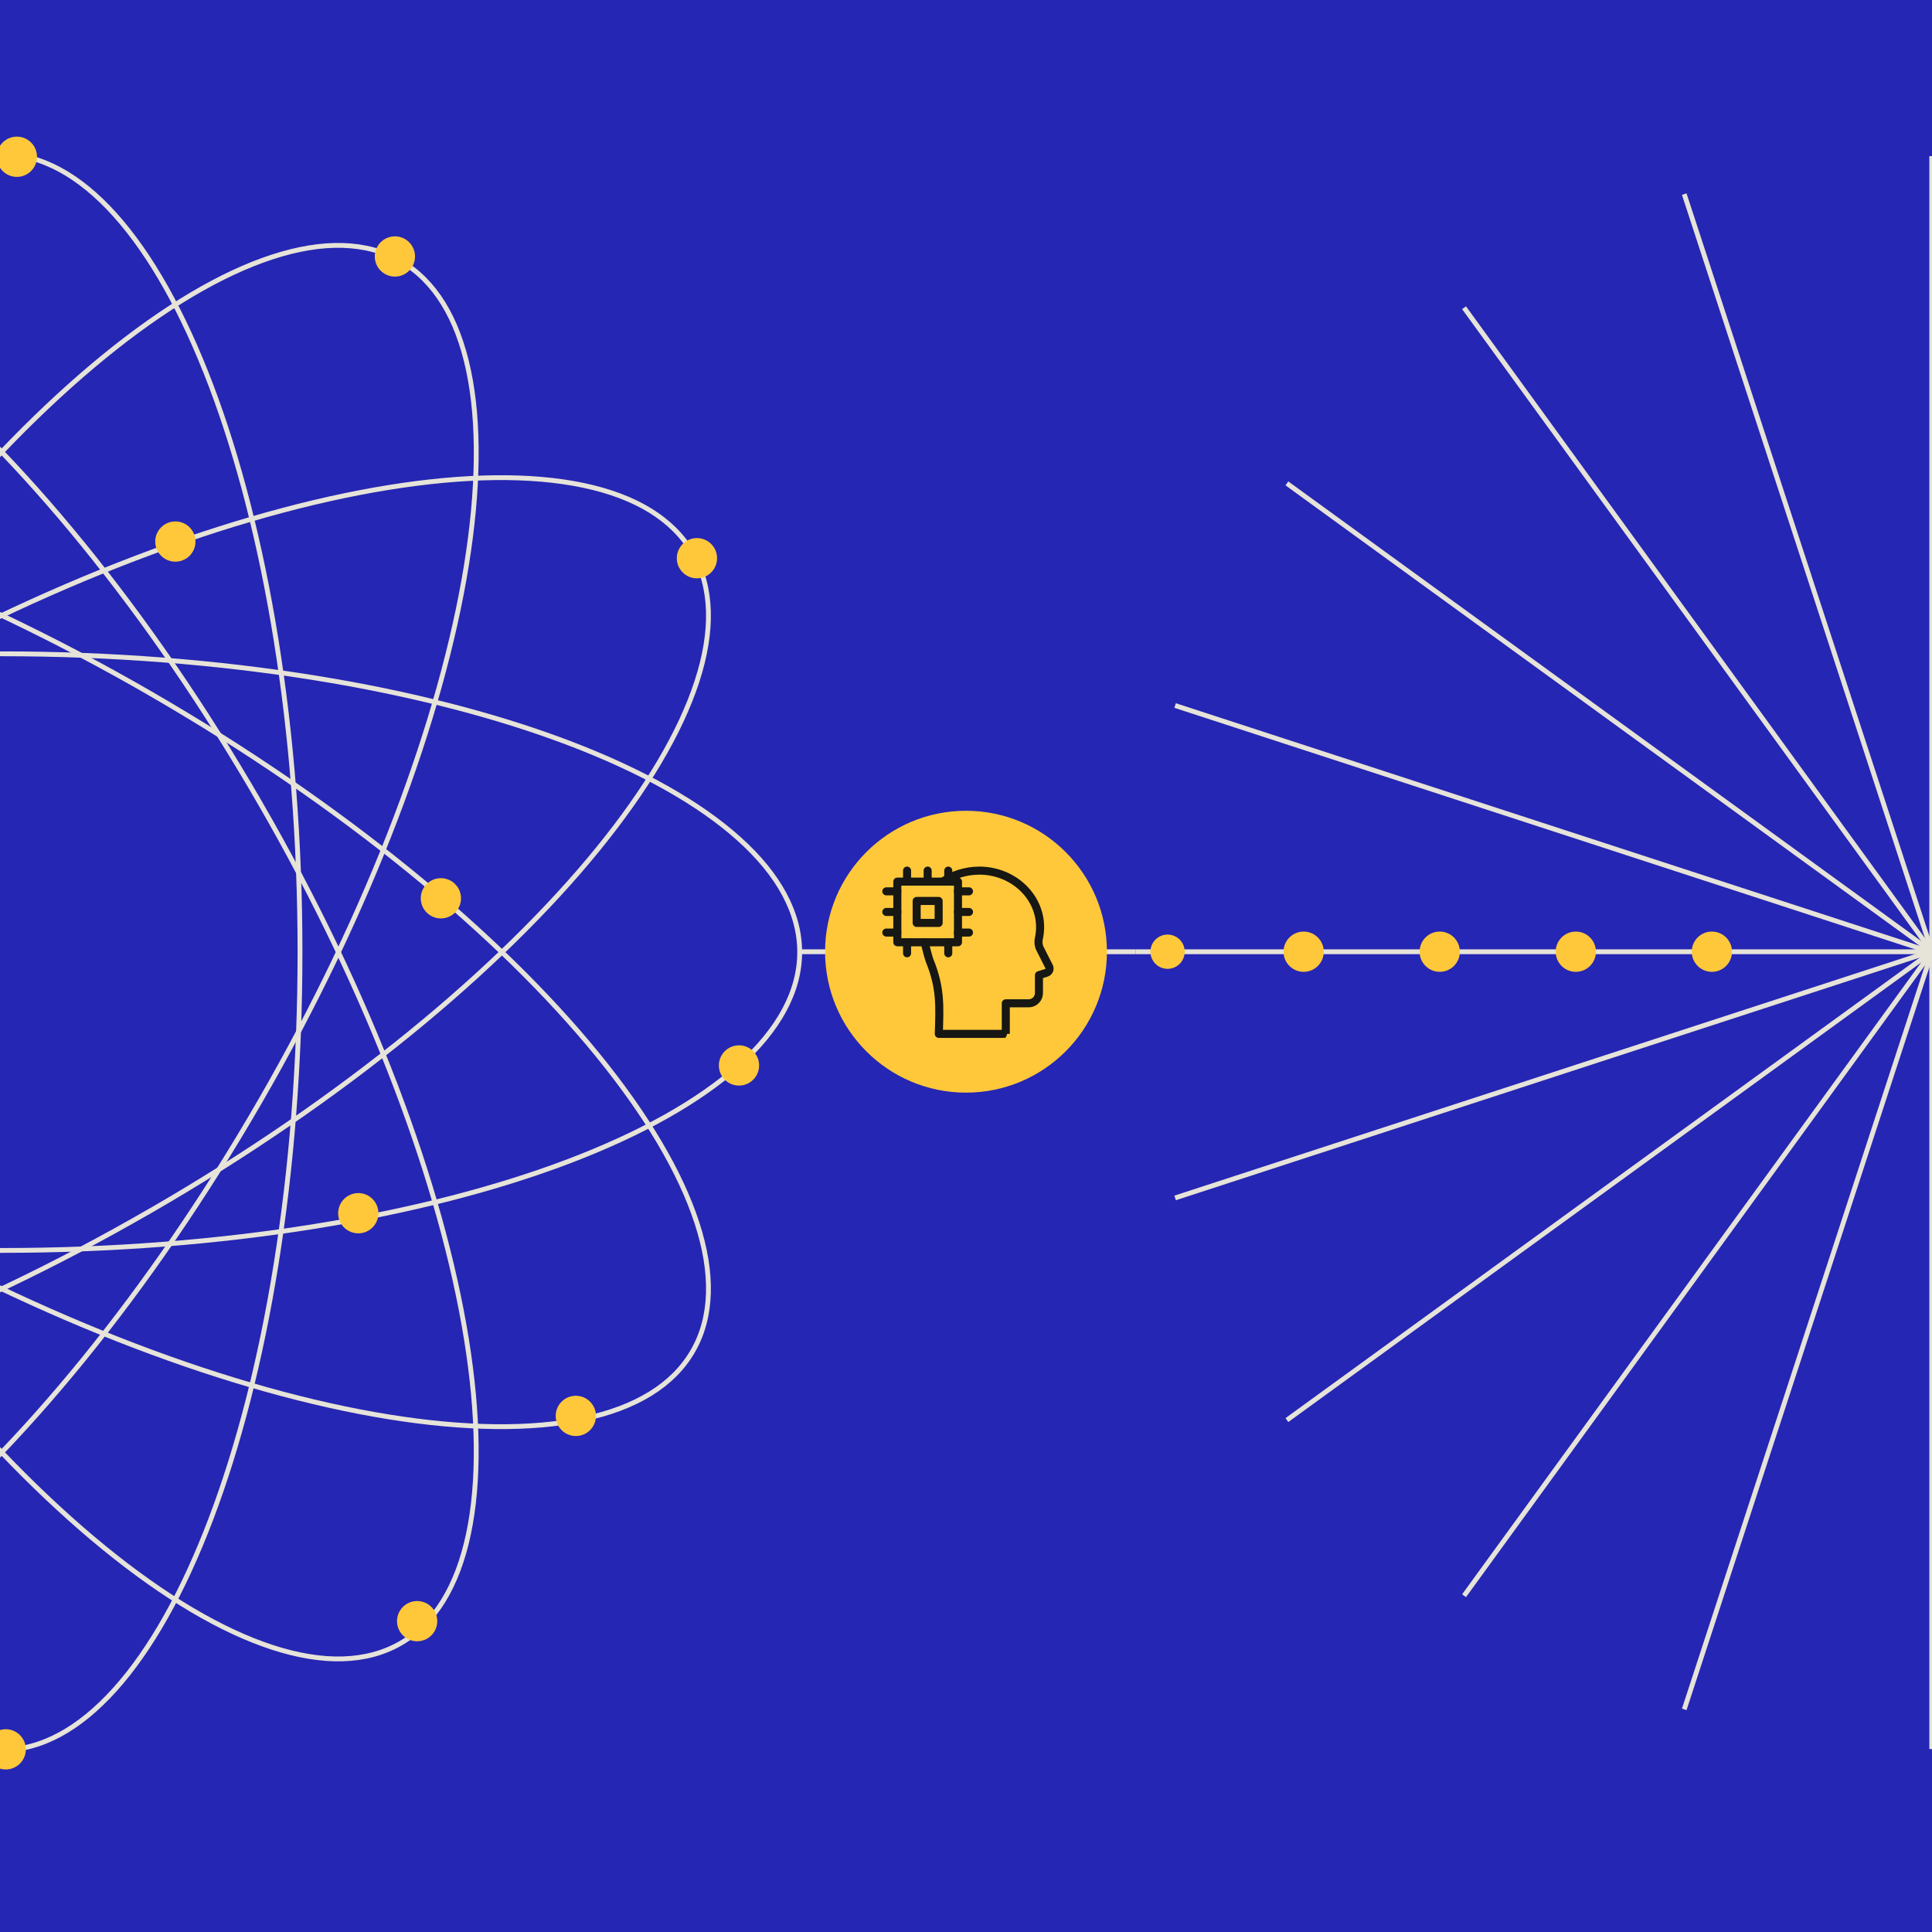 <?xml version="1.0" encoding="UTF-8"?>
<svg id="Layer_1" data-name="Layer 1" xmlns="http://www.w3.org/2000/svg" width="1200" height="1200" xmlns:xlink="http://www.w3.org/1999/xlink" viewBox="0 0 1200 1200">
  <defs>
    <clipPath id="clippath">
      <rect width="1200" height="1200" fill="#2526b3"/>
    </clipPath>
  </defs>
  <rect width="1200" height="1200" fill="#2526b3"/>
  <g clip-path="url(#clippath)">
    <g>
      <g>
        <path d="M1199.96,591.15V97.03" fill="#2526b3" stroke="#e6e3d9" stroke-width="3"/>
        <path d="M1199.96,591.15l153.84-470.59" fill="#2526b3" stroke="#e6e3d9" stroke-width="3"/>
        <path d="M1199.97,591.15l290.58-400.01" fill="#2526b3" stroke="#e6e3d9" stroke-width="3"/>
        <path d="M1199.97,591.15l400.63-290.92" fill="#2526b3" stroke="#e6e3d9" stroke-width="3"/>
        <path d="M1199.95,591.15h494.65" fill="#2526b3" stroke="#e6e3d9" stroke-width="3"/>
        <path d="M1199.97,591.13l400.63,290.91" fill="#2526b3" stroke="#e6e3d9" stroke-width="3"/>
        <path d="M1199.97,591.13l290.58,400" fill="#2526b3" stroke="#e6e3d9" stroke-width="3"/>
        <path d="M1199.96,591.14l153.84,470.58" fill="#2526b3" stroke="#e6e3d9" stroke-width="3"/>
        <path d="M1199.96,591.13v495.19" fill="#2526b3" stroke="#e6e3d9" stroke-width="3"/>
        <path d="M1199.92,591.15V97.03" fill="#2526b3" stroke="#e6e3d9" stroke-width="3"/>
        <path d="M1199.95,591.15l-153.84-470.59" fill="#2526b3" stroke="#e6e3d9" stroke-width="3"/>
        <path d="M1199.93,591.15l-290.58-400.01" fill="#2526b3" stroke="#e6e3d9" stroke-width="3"/>
        <path d="M1199.93,591.15l-400.62-290.92" fill="#2526b3" stroke="#e6e3d9" stroke-width="3"/>
        <path d="M1198.88,591.15l-469-152.94" fill="#2526b3" stroke="#e6e3d9" stroke-width="3"/>
        <path d="M1199.93,591.15h-494.64" fill="#2526b3" stroke="#e6e3d9" stroke-width="3"/>
        <path d="M1198.88,591.12l-469,152.94" fill="#2526b3" stroke="#e6e3d9" stroke-width="3"/>
        <path d="M1199.93,591.13l-400.62,290.91" fill="#2526b3" stroke="#e6e3d9" stroke-width="3"/>
        <path d="M1199.93,591.13l-290.58,400" fill="#2526b3" stroke="#e6e3d9" stroke-width="3"/>
        <path d="M1199.95,591.14l-153.84,470.58" fill="#2526b3" stroke="#e6e3d9" stroke-width="3"/>
        <path d="M1199.92,591.13v495.19" fill="#2526b3" stroke="#e6e3d9" stroke-width="3"/>
      </g>
      <line x1="705.29" y1="591.15" x2="497.87" y2="591.15" fill="#2526b3" stroke="#e6e3d9" stroke-width="3"/>
      <g>
        <g>
          <path d="M1.05,406.09c137.79,0,262.32,21.23,352.22,55.4,44.96,17.08,81.01,37.31,105.73,59.52,24.73,22.21,37.7,46,37.7,70.37s-12.98,48.16-37.7,70.38c-24.72,22.21-60.77,42.43-105.73,59.52-89.9,34.16-214.42,55.39-352.22,55.39-137.79,0-262.32-21.23-352.22-55.39-44.96-17.09-81.01-37.31-105.73-59.52-24.73-22.21-37.7-46-37.7-70.38,0-24.37,12.98-48.16,37.7-70.37,24.72-22.21,60.77-42.43,105.73-59.52,89.9-34.17,214.42-55.4,352.22-55.4Z" fill="none" stroke="#e6e3d9" stroke-width="3"/>
          <path d="M186.34,591.37c0,137.79-21.23,262.32-55.39,352.21-17.08,44.97-37.32,81.02-59.53,105.73-22.21,24.72-46,37.7-70.37,37.7-24.37,0-48.16-12.98-70.37-37.7-22.21-24.72-42.43-60.77-59.53-105.73-34.16-89.9-55.39-214.42-55.39-352.21,0-137.79,21.23-262.32,55.39-352.22,17.09-44.97,37.32-81.01,59.53-105.73C-47.11,108.7-23.32,95.72,1.05,95.72s48.16,12.98,70.37,37.7c22.21,24.72,42.44,60.76,59.53,105.73,34.16,89.9,55.39,214.42,55.39,352.22Z" fill="none" stroke="#e6e3d9" stroke-width="3"/>
          <path d="M161.52,684.04c-68.9,119.33-149.56,216.56-224.08,277.33-37.29,30.4-72.83,51.5-104.42,61.81-31.6,10.3-58.69,9.65-79.8-2.53-21.1-12.19-35.21-35.32-42.09-67.84-6.87-32.51-6.37-73.84,1.32-121.33,15.36-94.93,59.24-213.39,128.13-332.73C-90.52,379.42-9.86,282.19,64.67,221.42c37.29-30.39,72.83-51.51,104.42-61.81,31.6-10.31,58.69-9.65,79.8,2.54,21.1,12.19,35.21,35.31,42.09,67.83,6.87,32.51,6.37,73.84-1.31,121.33-15.37,94.93-59.25,213.39-128.14,332.72Z" fill="none" stroke="#e6e3d9" stroke-width="3"/>
          <path d="M93.7,751.86c-119.34,68.89-237.8,112.77-332.72,128.14-47.49,7.68-88.82,8.19-121.33,1.32-32.52-6.87-55.65-20.99-67.84-42.09-12.19-21.11-12.84-48.2-2.53-79.79,10.3-31.59,31.4-67.13,61.81-104.41,60.77-74.53,158-155.18,277.33-224.08,119.34-68.9,237.8-112.77,332.72-128.14,47.49-7.68,88.82-8.2,121.33-1.32,32.52,6.87,55.64,20.99,67.83,42.1,12.19,21.1,12.85,48.2,2.54,79.79-10.3,31.6-31.41,67.14-61.81,104.42-60.77,74.54-158,155.18-277.33,224.08Z" fill="none" stroke="#e6e3d9" stroke-width="3"/>
          <path d="M93.7,430.94c119.33,68.9,216.56,149.55,277.33,224.08,30.39,37.28,51.51,72.82,61.81,104.41,10.31,31.6,9.65,58.69-2.54,79.79-12.19,21.11-35.31,35.22-67.83,42.09-32.51,6.87-73.84,6.37-121.33-1.32-94.93-15.36-213.39-59.24-332.72-128.14-119.33-68.9-216.56-149.55-277.33-224.08-30.4-37.28-51.51-72.82-61.81-104.42-10.31-31.59-9.66-58.69,2.53-79.79,12.19-21.1,35.32-35.22,67.84-42.1,32.51-6.87,73.84-6.36,121.33,1.32,94.93,15.37,213.39,59.24,332.72,128.14Z" fill="none" stroke="#e6e3d9" stroke-width="3"/>
          <path d="M161.52,498.75c68.89,119.33,112.77,237.79,128.14,332.73,7.68,47.49,8.19,88.82,1.31,121.33-6.87,32.52-20.98,55.65-42.09,67.84-21.11,12.19-48.2,12.84-79.8,2.53-31.59-10.3-67.13-31.41-104.42-61.81-74.53-60.77-155.18-158-224.08-277.33-68.89-119.33-112.77-237.79-128.13-332.72-7.69-47.49-8.2-88.82-1.32-121.33,6.87-32.52,20.98-55.64,42.1-67.83,21.1-12.19,48.19-12.85,79.79-2.54,31.59,10.3,67.13,31.41,104.42,61.81,74.53,60.77,155.18,158,224.08,277.33Z" fill="none" stroke="#e6e3d9" stroke-width="3"/>
        </g>
        <circle cx="357.66" cy="879.44" r="12.5" fill="#ffc83a"/>
        <circle cx="273.84" cy="557.95" r="12.5" fill="#ffc83a"/>
        <circle cx="245.28" cy="159.3" r="12.5" fill="#ffc83a"/>
        <circle cx="259.09" cy="1006.93" r="12.5" fill="#ffc83a"/>
        <circle cx="432.88" cy="346.72" r="12.5" fill="#ffc83a"/>
        <circle cx="108.92" cy="336.37" r="12.5" fill="#ffc83a"/>
        <circle cx="459" cy="661.77" r="12.5" fill="#ffc83a"/>
        <circle cx="222.54" cy="753.55" r="12.5" fill="#ffc83a"/>
        <circle cx="3.55" cy="1086.55" r="12.5" fill="#ffc83a"/>
        <circle cx="10.48" cy="97.37" r="12.5" fill="#ffc83a"/>
      </g>
      <circle cx="725.2" cy="591.12" r="10.64" fill="#ffc83a"/>
      <circle cx="1063.28" cy="591.12" r="12.5" fill="#ffc83a"/>
      <circle cx="978.76" cy="591.12" r="12.5" fill="#ffc83a"/>
      <circle cx="894.24" cy="591.12" r="12.5" fill="#ffc83a"/>
      <circle cx="809.72" cy="591.12" r="12.5" fill="#ffc83a"/>
      <circle cx="600" cy="591.12" r="87.53" fill="#ffc83a"/>
      <g>
        <path d="M574.28,585.26c.74,2.48,2.17,9.03,3.14,11.41,7.04,17.23,6.19,28.77,5.69,45.49,0,0,41.81,0,41.6,0v-18.98s14.18,0,14.18,0c3.55,0,6.42-2.87,6.42-6.42v-11.08s4.55-1.43,4.55-1.43c1.71-.54,2.54-2.34,1.76-3.86l-5.62-11.06c-.99-1.94-1.24-4.17-.77-6.3.54-2.42.82-4.94.79-7.51-.19-19.37-17.45-35.04-38.27-34.75-8.15.11-15.87,2.64-22.22,6.83" fill="none" stroke="#171713" stroke-linecap="round" stroke-linejoin="round" stroke-width="5"/>
        <g>
          <rect x="557.35" y="547.59" width="37.67" height="37.67" fill="none" stroke="#171713" stroke-linecap="round" stroke-linejoin="round" stroke-width="5"/>
          <rect x="569.36" y="559.6" width="13.65" height="13.65" fill="none" stroke="#171713" stroke-linecap="round" stroke-linejoin="round" stroke-width="5"/>
          <g>
            <g>
              <line x1="601.85" y1="553.63" x2="595.02" y2="553.63" fill="none" stroke="#171713" stroke-linecap="round" stroke-linejoin="round" stroke-width="5"/>
              <line x1="601.85" y1="566.43" x2="595.02" y2="566.43" fill="none" stroke="#171713" stroke-linecap="round" stroke-linejoin="round" stroke-width="5"/>
              <line x1="601.85" y1="579.22" x2="595.02" y2="579.22" fill="none" stroke="#171713" stroke-linecap="round" stroke-linejoin="round" stroke-width="5"/>
            </g>
            <g>
              <line x1="557.35" y1="553.63" x2="550.51" y2="553.63" fill="none" stroke="#171713" stroke-linecap="round" stroke-linejoin="round" stroke-width="5"/>
              <line x1="557.35" y1="566.43" x2="550.51" y2="566.43" fill="none" stroke="#171713" stroke-linecap="round" stroke-linejoin="round" stroke-width="5"/>
              <line x1="557.35" y1="579.22" x2="550.51" y2="579.22" fill="none" stroke="#171713" stroke-linecap="round" stroke-linejoin="round" stroke-width="5"/>
            </g>
          </g>
          <g>
            <g>
              <line x1="563.39" y1="540.75" x2="563.39" y2="547.59" fill="none" stroke="#171713" stroke-linecap="round" stroke-linejoin="round" stroke-width="5"/>
              <line x1="576.18" y1="540.75" x2="576.18" y2="547.59" fill="none" stroke="#171713" stroke-linecap="round" stroke-linejoin="round" stroke-width="5"/>
              <line x1="588.98" y1="540.75" x2="588.98" y2="547.59" fill="none" stroke="#171713" stroke-linecap="round" stroke-linejoin="round" stroke-width="5"/>
            </g>
            <g>
              <line x1="563.39" y1="585.26" x2="563.39" y2="592.1" fill="none" stroke="#171713" stroke-linecap="round" stroke-linejoin="round" stroke-width="5"/>
              <line x1="588.98" y1="585.26" x2="588.98" y2="592.1" fill="none" stroke="#171713" stroke-linecap="round" stroke-linejoin="round" stroke-width="5"/>
            </g>
          </g>
        </g>
      </g>
    </g>
  </g>
</svg>